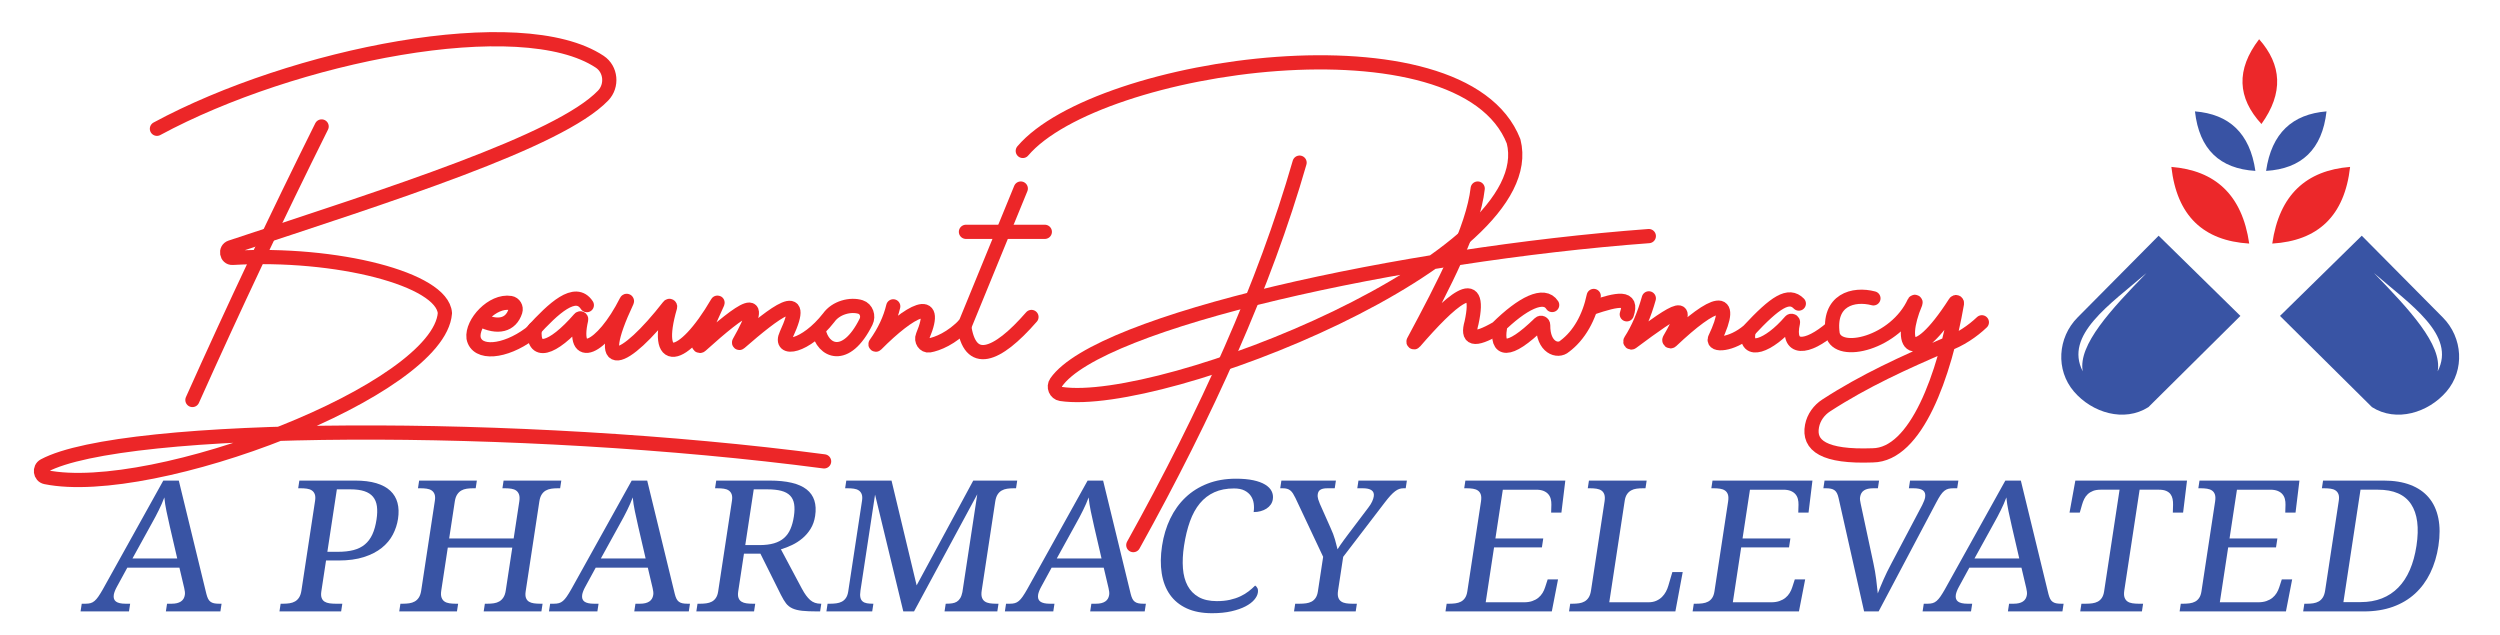 <?xml version="1.0" encoding="UTF-8"?>
<svg id="Layer_5" data-name="Layer 5" xmlns="http://www.w3.org/2000/svg" viewBox="0 0 703.667 178.667">
  <g>
    <path d="M44.171,36.247C82.56,15.512,146.605,2.646,168.807,17.384c3.169,2.104,3.617,6.743.946,9.52-12.38,12.875-59.97,27.888-104.817,42.72-1.608.532-1.174,3.056.508,2.959,29.343-1.688,59.085,5.982,59.782,15.554-1.645,21.666-82.081,52.328-112.37,46.162-1.536-.313-1.828-2.492-.432-3.24,22.278-11.931,133.926-12.483,219.533-1.195" style="fill: none; stroke: #ec2628; stroke-linecap: round; stroke-linejoin: round; stroke-width: 4px;"/>
    <path d="M90.528,35.594c-12.559,25.204-24.667,50.884-36.369,76.991" style="fill: none; stroke: #ec2628; stroke-linecap: round; stroke-linejoin: round; stroke-width: 4px;"/>
    <path d="M287.88,42.485c21.145-24.865,123.768-39.544,138.147-2.696,8.454,33.178-98.994,75.423-127.412,71.099-1.463-.223-2.216-2.007-1.337-3.269,12.035-17.272,97.557-36.008,166.81-41.168" style="fill: none; stroke: #ec2628; stroke-linecap: round; stroke-linejoin: round; stroke-width: 4px;"/>
    <path d="M365.788,45.78c-9.859,34.368-26.129,70.427-46.801,107.648" style="fill: none; stroke: #ec2628; stroke-linecap: round; stroke-linejoin: round; stroke-width: 4px;"/>
    <path d="M135.214,90.005c4.921,2.482,8.573,1.523,9.845-2.413.337-1.043-.339-2.144-1.365-2.311-5.08-.829-10.953,5.594-10.406,9.829.923,4.767,8.764,4.088,15.776-1.105.258-.191.499-.415.719-.656,6.061-6.646,12.18-12.331,15.387-7.463" style="fill: none; stroke: #ec2628; stroke-linecap: round; stroke-linejoin: round; stroke-width: 4px;"/>
    <path d="M150.517,92.548c-.799,7.522,4.875,6.076,12.644-2.873.172-.198.479-.027.419.235-2.798,12.174,5.756,8.654,12.741-5.185.049-.097.191-.024.144.074-9.892,21.004-.861,17.629,11.805,1.369.14-.179.409-.028.344.195-4.907,16.816,3.436,15.764,13.305-1.163.021-.036.074-.014.056.025l-5.255,11.648c-.15.333.235.647.499.408,11.808-10.637,19.213-15.73,10.813-.925-.06.106.061.224.151.146,9.911-8.62,19.381-15.858,13.161-2.39-2.308,4.955,5.433,3.62,11.912-4.687,2.026-2.861,6.155-3.898,8.966-3.008,1.63.516,2.336,2.548,1.542,4.146-5.711,11.5-12.227,8.192-13.304,2.55" style="fill: none; stroke: #ec2628; stroke-linecap: round; stroke-linejoin: round; stroke-width: 4px;"/>
    <path d="M251.417,86.223c-.847,3.57-2.488,7.101-4.98,10.59-.088.123.067.27.172.163,9.596-9.69,17.996-14.068,13.125-2.449-.566,1.35.464,2.921,1.838,2.691,2.181-.365,6.326-1.97,10.144-6.06l15.6-38.089" style="fill: none; stroke: #ec2628; stroke-linecap: round; stroke-linejoin: round; stroke-width: 4px;"/>
    <path d="M290.324,89.218c-9.844,11.309-17.445,14.031-18.971,2.32" style="fill: none; stroke: #ec2628; stroke-linecap: round; stroke-linejoin: round; stroke-width: 4px;"/>
    <line x1="271.881" y1="65.252" x2="294.083" y2="65.252" style="fill: none; stroke: #ec2628; stroke-linecap: round; stroke-linejoin: round; stroke-width: 4px;"/>
    <path d="M415.921,53.07c-1.281,11.273-9.482,27.024-18.057,43.017-.099.184.133.364.268.208,10.006-11.57,19.229-19.958,16.054-5.429-1.269,4.494.453,5.389,7.189,1.498,7.216-7.145,13.251-10.036,15.506-6.516" style="fill: none; stroke: #ec2628; stroke-linecap: round; stroke-linejoin: round; stroke-width: 4px;"/>
    <path d="M422.172,92.364c-1.018,6.202,2.147,7.455,11.174-1.336.39-.38,1.013-.079,1.006.483-.081,6.373,4.151,7.668,6.054,5.946,4.109-3.062,6.923-8.138,8.176-14.155" style="fill: none; stroke: #ec2628; stroke-linecap: round; stroke-linejoin: round; stroke-width: 4px;"/>
    <path d="M448.088,86.615c7.364-2.467,11.559-3.314,9.797,1.854" style="fill: none; stroke: #ec2628; stroke-linecap: round; stroke-linejoin: round; stroke-width: 4px;"/>
    <path d="M464.088,83.976c-1.27,4.529-2.959,8.559-5.166,11.974-.175.271.137.583.391.394,13.092-9.747,17.259-12.288,10.601-.81-.199.343.214.711.497.443,12.096-11.452,18.275-13.3,12.284-.668-.776,2.097,4.667,1.864,9.421-2.172,7.659-8.238,11.371-10.56,14.191-7.689" style="fill: none; stroke: #ec2628; stroke-linecap: round; stroke-linejoin: round; stroke-width: 4px;"/>
    <path d="M492.116,93.512c-1.078,6.301,5.662,4.094,11.821-3.082.27-.315.82-.05.725.364-1.808,7.911,3.9,7.561,10.948,1.47" style="fill: none; stroke: #ec2628; stroke-linecap: round; stroke-linejoin: round; stroke-width: 4px;"/>
    <path d="M527.311,83.976c-5.592-1.473-12.846.376-11.476,10.089,1.44,6.41,17.679,2.543,22.975-9.017.098-.214.446-.027.354.19-5.147,12.148-.893,18.721,11.157-.086.168-.262.561-.092.506.22-3.518,20.196-11.441,42.668-23.728,42.793-13.706.516-18.135-2.757-17.072-8.274.467-2.427,1.987-4.47,3.976-5.763,10.79-7.012,22.005-12.08,33.63-17.07,4.045-1.396,7.634-3.897,10.197-6.341" style="fill: none; stroke: #ec2628; stroke-linecap: round; stroke-linejoin: round; stroke-width: 4px;"/>
  </g>
  <path d="M639.566,68.557c12.859-.787,20.357-7.758,21.912-21.58-12.322 1-19.924,7.825-21.912,21.58Z" style="fill: #ec282a;"/>
  <path d="M637.829,48.102c9.982-.611,15.801-6.022,17.009-16.751-9.564.776-15.466,6.074-17.009,16.751Z" style="fill: #3953a4;"/>
  <path d="M633.079,68.557c-12.859-.787-20.357-7.758-21.912-21.58,12.322 1,19.924,7.825,21.912,21.58Z" style="fill: #ec282a;"/>
  <path d="M634.816,48.102c-9.982-.611-15.801-6.022-17.009-16.751,9.564.776,15.466,6.074,17.009,16.751Z" style="fill: #3953a4;"/>
  <path d="M636.521,34.903c-6.772-7.359-7.217-15.293-.651-23.863,6.357,7.188,6.939,15.097.651,23.863Z" style="fill: #ec282a;"/>
  <path d="M607.584,66.344l-22.827,23.023c-5.614,5.662-6.2,14.768-1.019,20.829,5.103,5.97,14.121,8.755,20.969,4.398l25.895-25.674-23.018-22.575ZM586.226,104.523c-5.29-10.227,7.7-18.823,17.928-27.666-9.84,10.142-19.324,20.2-17.928,27.666Z" style="fill: #3954a4;"/>
  <path d="M641.742,88.92l25.895,25.674c6.847,4.357,15.866,1.572,20.969-4.398,5.181-6.06,4.595-15.167-1.019-20.829l-22.827-23.023-23.018,22.575ZM668.191,76.857c10.228,8.843,23.217,17.439,17.928,27.666,1.396-7.467-8.087-17.524-17.928-27.666Z" style="fill: #3954a4;"/>
  <g>
    <path d="M35.833,159.775l-2.95,5.415c-.225.403-.414.802-.563,1.196-.152.395-.248.735-.292,1.021-.133.873.073,1.512.622,1.915.547.403,1.448.604,2.702.604h1.281l-.33,2.166h-13.628l.33-2.166h1.063c.545,0,1.017-.055,1.414-.164.399-.108.775-.314,1.131-.617.355-.302.712-.713,1.073-1.234.36-.521.776-1.192,1.247-2.016l17.032-30.629h4.361l7.767,31.914c.136.538.291.983.465,1.335.173.353.398.635.676.844.277.21.608.357.996.441.387.084.853.126,1.398.126h.735l-.33,2.166h-15.345l.33-2.166h1.282c2.235,0,3.477-.823,3.727-2.469.044-.285.048-.58.012-.881-.035-.303-.097-.647-.183-1.033l-1.358-5.769h-14.664ZM47.793,148.163c-.35-1.528-.664-2.96-.942-4.295-.278-1.336-.478-2.624-.598-3.866-.222.621-.463,1.222-.724,1.801-.262.579-.537,1.171-.829,1.775s-.616,1.238-.971,1.902c-.356.663-.757,1.398-1.207,2.204l-5.233,9.496h12.592l-2.089-9.018Z" style="fill: #3954a4;"/>
    <path d="M78.66,172.092l.33-2.166h.709c.635,0,1.236-.042,1.804-.126.566-.084,1.079-.256,1.537-.517.457-.26.841-.634,1.152-1.12.31-.488.527-1.135.649-1.94l3.846-25.29c.115-.756.085-1.364-.09-1.826-.174-.462-.452-.819-.832-1.07-.38-.253-.841-.416-1.384-.491-.542-.076-1.123-.113-1.74-.113h-.709l.329-2.166h15.672c2.345,0,4.341.247,5.993.742,1.652.495,2.969,1.209,3.954,2.142.985.932,1.653,2.062,2.006,3.387.352,1.327.401,2.831.146,4.51-.232,1.528-.715,2.998-1.448,4.408-.732,1.411-1.771,2.657-3.116,3.74-1.346,1.083-3.023,1.948-5.028,2.595-2.007.646-4.391.97-7.152.97h-3.517l-1.326,8.716c-.115.756-.085,1.364.091,1.826.174.462.452.811.835,1.046.381.234.844.391,1.387.466.543.075,1.123.113,1.741.113h1.853l-.33,2.166h-17.363ZM92.141,155.316h2.971c1.69,0,3.159-.164,4.408-.491,1.25-.327,2.312-.856,3.185-1.587.874-.73,1.576-1.67,2.105-2.821.529-1.149.918-2.539,1.166-4.169.22-1.443.256-2.699.11-3.766-.147-1.065-.512-1.951-1.095-2.657-.584-.705-1.399-1.23-2.446-1.574s-2.36-.517-3.941-.517h-3.789l-2.674,17.582Z" style="fill: #3954a4;"/>
    <path d="M136.144,172.092l.33-2.166h.737c.635,0,1.236-.042,1.804-.126s1.075-.256,1.523-.517c.449-.26.833-.634,1.152-1.12.32-.488.541-1.135.663-1.94l1.839-12.091h-18.153l-1.839,12.091c-.123.806-.098,1.452.073,1.94.171.486.441.86.81,1.12.369.261.829.433,1.38.517s1.135.126,1.753.126h.735l-.33,2.166h-16.245l.33-2.166h.709c.635,0,1.236-.042,1.804-.126.566-.084,1.079-.256,1.537-.517.457-.26.841-.634,1.152-1.12.31-.488.527-1.135.649-1.94l3.846-25.29c.115-.756.085-1.364-.09-1.826-.174-.462-.452-.819-.832-1.07-.38-.253-.841-.416-1.384-.491-.542-.076-1.123-.113-1.74-.113h-.709l.329-2.166h16.245l-.329,2.166h-.735c-.618,0-1.215.041-1.792.126-.576.084-1.088.256-1.536.516-.449.261-.832.635-1.151,1.121-.32.487-.541,1.134-.664,1.94l-1.586,10.428h18.153l1.586-10.428c.123-.807.098-1.453-.073-1.94-.171-.486-.442-.86-.811-1.121-.369-.26-.824-.432-1.366-.516-.542-.085-1.13-.126-1.765-.126h-.737l.329-2.166h16.245l-.329,2.166h-.708c-.636,0-1.237.041-1.805.126-.566.084-1.078.256-1.536.516-.457.261-.842.635-1.151,1.121-.311.487-.527,1.134-.65,1.94l-3.854,25.34c-.115.756-.085,1.364.091,1.826.174.462.452.811.835,1.046.381.234.844.391,1.387.466.543.075,1.123.113,1.741.113h.708l-.33,2.166h-16.245Z" style="fill: #3954a4;"/>
    <path d="M167.672,159.775l-2.95,5.415c-.225.403-.414.802-.563,1.196-.152.395-.248.735-.292,1.021-.133.873.073,1.512.622,1.915.547.403,1.448.604,2.702.604h1.281l-.33,2.166h-13.628l.33-2.166h1.063c.545,0,1.017-.055,1.414-.164.399-.108.775-.314,1.131-.617.355-.302.712-.713,1.073-1.234.36-.521.776-1.192,1.247-2.016l17.032-30.629h4.361l7.767,31.914c.136.538.291.983.465,1.335.173.353.398.635.676.844.277.21.608.357.996.441.387.084.853.126,1.398.126h.735l-.33,2.166h-15.345l.33-2.166h1.282c2.235,0,3.477-.823,3.727-2.469.044-.285.048-.58.012-.881-.035-.303-.097-.647-.183-1.033l-1.358-5.769h-14.664ZM179.632,148.163c-.35-1.528-.664-2.96-.942-4.295-.278-1.336-.478-2.624-.598-3.866-.222.621-.463,1.222-.724,1.801-.262.579-.537,1.171-.829,1.775s-.616,1.238-.971,1.902c-.356.663-.757,1.398-1.207,2.204l-5.233,9.496h12.592l-2.089-9.018Z" style="fill: #3954a4;"/>
    <path d="M225.767,165.795c.735,1.378,1.497,2.41,2.281,3.099.786.688,1.769,1.033,2.951,1.033h.164l-.33,2.166h-.79c-1.745,0-3.166-.059-4.266-.176-1.1-.118-2.015-.345-2.744-.681-.731-.336-1.327-.806-1.789-1.41-.463-.604-.938-1.394-1.426-2.368l-5.784-11.613h-4.634l-1.617,10.631c-.115.756-.085,1.364.091,1.826.174.462.452.811.835,1.046.381.234.844.391,1.387.466.543.075,1.123.113,1.741.113h.735l-.33,2.166h-16.245l.33-2.166h.709c.617,0,1.209-.038,1.774-.113.566-.075,1.075-.231,1.53-.466.454-.235.838-.584,1.154-1.046.315-.462.53-1.07.645-1.826l3.884-25.542c.115-.756.085-1.364-.09-1.826-.174-.462-.452-.819-.832-1.07-.38-.253-.841-.416-1.384-.491-.542-.076-1.123-.113-1.74-.113h-.709l.329-2.166h15.018c4.833,0,8.306.826,10.417,2.48,2.11,1.654,2.913,4.144,2.407,7.468-.209,1.378-.633,2.582-1.272,3.615-.638,1.033-1.406,1.928-2.301,2.683-.897.756-1.874,1.386-2.931,1.89-1.058.504-2.1.907-3.128,1.209l5.958,11.184ZM209.768,153.427h3.926c1.635,0,3.023-.168,4.165-.504,1.14-.336,2.09-.84,2.846-1.512.756-.671,1.352-1.512,1.786-2.52.435-1.007.754-2.183.959-3.525.209-1.377.233-2.548.071-3.515-.163-.965-.543-1.754-1.139-2.367-.598-.613-1.425-1.058-2.482-1.335s-2.375-.416-3.956-.416h-3.789l-2.387,15.693Z" style="fill: #3954a4;"/>
    <path d="M265.858,172.092l.33-2.166h.19c.6,0,1.146-.038,1.639-.113.492-.075.925-.228,1.296-.454.37-.227.687-.554.953-.982.266-.428.469-.995.613-1.7l4.191-27.557-17.799,32.973h-3.025l-7.947-32.872-4.106,27.003c-.123.806-.13,1.452-.023,1.94.108.486.32.86.634,1.12.314.261.715.433,1.202.517s1.04.126,1.658.126h.163l-.33,2.166h-12.892l.33-2.166h.709c.617,0,1.209-.038,1.774-.113.566-.075,1.075-.231,1.53-.466.454-.235.838-.584,1.154-1.046.315-.462.53-1.07.645-1.826l3.884-25.542c.115-.756.085-1.364-.09-1.826-.174-.462-.452-.819-.832-1.07-.38-.253-.841-.416-1.384-.491-.542-.076-1.123-.113-1.74-.113h-.709l.329-2.166h12.729l7.07,29.496,15.934-29.496h12.374l-.329,2.166h-.708c-.637,0-1.238.041-1.805.126-.567.084-1.079.256-1.536.516-.458.261-.842.635-1.151,1.121-.311.487-.527,1.134-.65,1.94l-3.815,25.088c-.123.806-.102,1.452.06,1.94.162.486.432.86.81,1.12.378.261.837.433,1.38.517.541.084,1.13.126,1.767.126h.708l-.33,2.166h-14.854Z" style="fill: #3954a4;"/>
    <path d="M295.996,159.775l-2.95,5.415c-.225.403-.414.802-.563,1.196-.152.395-.248.735-.292,1.021-.133.873.073,1.512.622,1.915.547.403,1.448.604,2.702.604h1.281l-.33,2.166h-13.628l.33-2.166h1.063c.545,0,1.017-.055,1.414-.164.399-.108.775-.314,1.131-.617.355-.302.712-.713,1.073-1.234.36-.521.776-1.192,1.247-2.016l17.032-30.629h4.361l7.767,31.914c.136.538.291.983.465,1.335.173.353.398.635.676.844.277.21.608.357.996.441.387.084.853.126,1.398.126h.735l-.33,2.166h-15.345l.33-2.166h1.282c2.235,0,3.477-.823,3.727-2.469.044-.285.048-.58.012-.881-.035-.303-.097-.647-.183-1.033l-1.358-5.769h-14.664ZM307.956,148.163c-.35-1.528-.664-2.96-.942-4.295-.278-1.336-.478-2.624-.598-3.866-.222.621-.463,1.222-.724,1.801-.262.579-.537,1.171-.829,1.775s-.616,1.238-.971,1.902c-.356.663-.757,1.398-1.207,2.204l-5.233,9.496h12.592l-2.089-9.018Z" style="fill: #3954a4;"/>
    <path d="M347.857,134.737c1.907,0,3.543.146,4.907.439,1.363.296,2.473.702,3.33,1.223s1.464,1.134,1.819,1.839c.357.706.472,1.47.347,2.293-.085.554-.283,1.053-.595,1.498-.313.445-.712.822-1.195,1.134-.483.311-1.033.55-1.65.718-.616.168-1.269.251-1.959.251.123-.806.13-1.603.023-2.393-.107-.789-.371-1.498-.793-2.128-.422-.63-1.018-1.143-1.784-1.537-.767-.395-1.759-.592-2.977-.592-2.108,0-3.951.357-5.532,1.071-1.581.713-2.938,1.755-4.073,3.123s-2.063,3.056-2.787,5.062c-.723,2.008-1.281,4.304-1.674,6.89-.35,2.301-.453,4.408-.307,6.322.145,1.915.586,3.556,1.324,4.925.735,1.369,1.778,2.431,3.126,3.187,1.348.756,3.049,1.134,5.102,1.134,1.363,0,2.585-.122,3.667-.365,1.083-.244,2.053-.566,2.914-.97s1.636-.87,2.325-1.398c.689-.529,1.313-1.078,1.873-1.65.28.186.497.438.648.757.151.318.188.738.109,1.259-.1.654-.442,1.323-1.028,2.003-.585.68-1.41,1.297-2.475,1.851-1.066.555-2.38,1.013-3.943,1.373-1.562.361-3.38.542-5.451.542-2.78,0-5.156-.454-7.126-1.36s-3.542-2.191-4.716-3.854c-1.173-1.662-1.946-3.66-2.317-5.994-.372-2.335-.342-4.921.089-7.759.424-2.787,1.194-5.34,2.309-7.657,1.115-2.318,2.549-4.308,4.302-5.97,1.751-1.663,3.815-2.956,6.191-3.88s5.035-1.385,7.979-1.385Z" style="fill: #3954a4;"/>
    <path d="M364.226,172.092l.33-2.166h1.281c.618,0,1.209-.038,1.775-.113.565-.075,1.075-.231,1.53-.466.453-.235.837-.584,1.153-1.046.315-.462.532-1.07.647-1.826l1.481-9.748-7.809-16.575c-.236-.487-.463-.902-.683-1.247-.22-.344-.464-.625-.73-.844-.267-.218-.575-.378-.923-.479s-.758-.15-1.23-.15h-.709l.329-2.166h15.345l-.33,2.166h-2.071c-.509,0-.929.041-1.26.126-.331.084-.599.201-.803.353-.204.15-.354.327-.448.529-.095.201-.159.411-.191.629-.075.487-.035.975.118,1.462.152.486.311.914.473,1.284l3.065,6.901c.493,1.059.889,2.104,1.186,3.137.297,1.032.539,1.952.725,2.758.22-.369.487-.78.802-1.234.314-.453.659-.936,1.037-1.448.378-.512.772-1.041,1.181-1.587.411-.546.82-1.087,1.229-1.625l4.471-5.919c.453-.588.797-1.146,1.031-1.675.235-.529.385-1.004.448-1.424.115-.755-.09-1.322-.613-1.7-.525-.378-1.323-.566-2.394-.566h-1.636l.33-2.166h13.628l-.33,2.166h-.654c-.399,0-.786.062-1.159.188-.374.126-.766.344-1.176.654-.412.312-.851.723-1.32,1.235-.468.513-.998,1.154-1.587,1.926l-11.7,15.291-1.445,9.496c-.123.806-.102,1.452.059,1.94.162.486.432.86.81,1.12.378.261.838.433,1.38.517.541.084,1.121.126,1.738.126h1.309l-.33,2.166h-17.362Z" style="fill: #3954a4;"/>
    <path d="M418.175,169.523h10.767c.89,0,1.665-.113,2.328-.34.661-.227,1.23-.533,1.707-.919.477-.387.872-.836,1.186-1.349.315-.512.56-1.053.739-1.625l.719-2.216h2.916l-1.753,9.018h-29.928l.33-2.166h.709c.617,0,1.209-.038,1.774-.113.566-.075,1.075-.231,1.529-.466.454-.235.839-.584,1.155-1.046.315-.462.53-1.07.646-1.826l3.853-25.34c.123-.807.104-1.453-.058-1.94-.163-.486-.434-.86-.812-1.121-.379-.26-.839-.432-1.38-.516-.542-.085-1.131-.126-1.766-.126h-.709l.33-2.166h28.128l-1.099,9.018h-2.889l.064-2.218c.014-.57-.043-1.112-.175-1.624-.131-.512-.362-.961-.694-1.348-.332-.386-.776-.692-1.332-.92-.556-.226-1.252-.34-2.088-.34h-9.376l-2.087,13.729h13.466l-.384,2.519h-13.466l-2.348,15.441Z" style="fill: #3954a4;"/>
    <path d="M441.634,172.092l.33-2.166h.709c.635,0,1.236-.042,1.804-.126.566-.084,1.079-.256,1.536-.517.458-.26.842-.634,1.153-1.12.31-.488.526-1.135.649-1.94l3.815-25.088c.124-.807.102-1.453-.058-1.94-.163-.486-.433-.86-.812-1.121-.379-.26-.839-.432-1.38-.516-.542-.085-1.131-.126-1.766-.126h-.709l.33-2.166h16.245l-.33,2.166h-.735c-.618,0-1.21.037-1.775.113-.566.075-1.077.238-1.533.491-.456.251-.841.608-1.157,1.07s-.532,1.07-.646,1.826l-4.348,28.59h11.012c.836,0,1.57-.139,2.203-.416.632-.276,1.174-.638,1.623-1.083s.819-.944,1.113-1.498c.294-.555.519-1.109.676-1.663l1.131-3.854h2.916l-2.067,11.083h-29.928Z" style="fill: #3954a4;"/>
    <path d="M487.734,169.523h10.767c.89,0,1.665-.113,2.328-.34.661-.227,1.23-.533,1.707-.919.477-.387.872-.836,1.186-1.349.315-.512.56-1.053.739-1.625l.719-2.216h2.916l-1.753,9.018h-29.928l.33-2.166h.709c.617,0,1.209-.038,1.774-.113.566-.075,1.075-.231,1.529-.466.454-.235.839-.584,1.155-1.046.315-.462.53-1.07.646-1.826l3.853-25.34c.123-.807.104-1.453-.058-1.94-.163-.486-.434-.86-.812-1.121-.379-.26-.839-.432-1.38-.516-.542-.085-1.131-.126-1.766-.126h-.709l.33-2.166h28.128l-1.099,9.018h-2.889l.064-2.218c.014-.57-.043-1.112-.175-1.624-.131-.512-.362-.961-.694-1.348-.332-.386-.776-.692-1.332-.92-.556-.226-1.252-.34-2.088-.34h-9.376l-2.087,13.729h13.466l-.384,2.519h-13.466l-2.348,15.441Z" style="fill: #3954a4;"/>
    <path d="M524.683,172.092l-7.189-31.94c-.119-.537-.269-.982-.451-1.335-.183-.353-.413-.63-.691-.831-.279-.202-.612-.344-.999-.428-.388-.085-.854-.126-1.399-.126h-.735l.33-2.166h15.345l-.33,2.166h-1.281c-1.127,0-1.997.197-2.611.592-.615.395-.987,1.021-1.117,1.876-.043.286-.046.579-.012.882.036.303.097.647.185,1.033l3.584,16.751c.331,1.528.588,3.01.768,4.445.181,1.437.333,2.775.452,4.018.48-1.242,1.025-2.56,1.637-3.954.611-1.394,1.349-2.896,2.213-4.509l8.653-16.398c.209-.42.388-.823.539-1.21.148-.386.246-.721.29-1.008.135-.89-.073-1.531-.621-1.926s-1.44-.592-2.677-.592h-1.281l.33-2.166h13.601l-.33,2.166h-1.063c-.545,0-1.021.05-1.425.15-.407.101-.79.299-1.154.592-.362.294-.719.701-1.07,1.222-.352.521-.747,1.201-1.184,2.04l-16.218,30.656h-4.089Z" style="fill: #3954a4;"/>
    <path d="M554.305,159.775l-2.949,5.415c-.226.403-.414.802-.564,1.196-.152.395-.247.735-.292,1.021-.132.873.074,1.512.622,1.915.547.403,1.448.604,2.702.604h1.281l-.33,2.166h-13.628l.33-2.166h1.063c.545,0,1.017-.055,1.415-.164.398-.108.775-.314,1.13-.617.355-.302.712-.713,1.074-1.234.36-.521.777-1.192,1.247-2.016l17.032-30.629h4.361l7.767,31.914c.136.538.292.983.465,1.335.173.353.398.635.676.844.276.21.608.357.995.441.387.084.853.126,1.398.126h.735l-.33,2.166h-15.345l.33-2.166h1.282c2.235,0,3.477-.823,3.727-2.469.043-.285.049-.58.012-.881-.035-.303-.097-.647-.183-1.033l-1.358-5.769h-14.664ZM566.264,148.163c-.35-1.528-.664-2.96-.942-4.295-.279-1.336-.478-2.624-.598-3.866-.222.621-.463,1.222-.724,1.801s-.537,1.171-.828,1.775-.615,1.238-.971,1.902c-.355.663-.757,1.398-1.207,2.204l-5.233,9.496h12.592l-2.089-9.018Z" style="fill: #3954a4;"/>
    <path d="M597.916,166.223c-.123.806-.098,1.452.073,1.94.171.486.442.86.81,1.12.369.261.828.433,1.38.517.549.084,1.134.126,1.752.126h1.281l-.33,2.166h-17.362l.33-2.166h1.281c.617,0,1.209-.038,1.775-.113.565-.075,1.076-.231,1.529-.466.453-.235.838-.584,1.154-1.046.315-.462.53-1.07.646-1.826l4.355-28.641h-5.342c-.818,0-1.521.114-2.11.34-.588.228-1.088.534-1.502.92-.414.387-.745.836-.995,1.348-.251.512-.456,1.054-.616,1.624l-.636,2.218h-2.889l1.643-9.018h31.427l-1.099,9.018h-2.889l.064-2.218c.015-.57-.032-1.112-.134-1.624-.104-.512-.3-.961-.585-1.348-.286-.386-.694-.692-1.224-.92-.528-.226-1.211-.34-2.047-.34h-5.424l-4.317,28.389Z" style="fill: #3954a4;"/>
    <path d="M624.807,169.523h10.767c.89,0,1.665-.113,2.328-.34.661-.227,1.23-.533,1.707-.919.477-.387.872-.836,1.186-1.349.315-.512.56-1.053.739-1.625l.719-2.216h2.916l-1.753,9.018h-29.928l.33-2.166h.709c.617,0,1.209-.038,1.774-.113.566-.075,1.075-.231,1.529-.466.454-.235.839-.584,1.155-1.046.315-.462.53-1.07.646-1.826l3.853-25.34c.123-.807.104-1.453-.058-1.94-.163-.486-.434-.86-.812-1.121-.379-.26-.839-.432-1.38-.516-.542-.085-1.131-.126-1.766-.126h-.709l.33-2.166h28.128l-1.099,9.018h-2.889l.064-2.218c.014-.57-.043-1.112-.175-1.624-.131-.512-.362-.961-.694-1.348-.332-.386-.776-.692-1.332-.92-.556-.226-1.252-.34-2.088-.34h-9.376l-2.087,13.729h13.466l-.384,2.519h-13.466l-2.348,15.441Z" style="fill: #3954a4;"/>
    <path d="M686.343,153.629c-.429,2.821-1.197,5.37-2.307,7.646-1.108,2.275-2.539,4.215-4.291,5.818-1.753,1.604-3.831,2.838-6.232,3.703-2.404.864-5.123,1.297-8.157,1.297h-17.09l.33-2.166h.709c.635,0,1.236-.042,1.804-.126.566-.084,1.079-.256,1.536-.517.458-.26.842-.634,1.153-1.12.31-.488.526-1.135.649-1.94l3.845-25.29c.115-.756.086-1.364-.09-1.826-.174-.462-.452-.819-.833-1.07-.379-.253-.84-.416-1.383-.491-.542-.076-1.123-.113-1.74-.113h-.709l.33-2.166h17.09c2.871,0,5.371.406,7.5,1.221s3.852,2.003,5.167,3.564c1.318,1.562,2.211,3.484,2.681,5.769.469,2.283.483,4.887.038,7.809ZM664.446,169.472c2.216,0,4.209-.348,5.979-1.045,1.768-.696,3.309-1.717,4.621-3.061,1.313-1.344,2.396-2.997,3.248-4.962.854-1.966,1.474-4.224,1.863-6.776.778-5.122.269-9.034-1.527-11.738-1.796-2.703-4.903-4.056-9.319-4.056h-4.906l-4.811,31.638h4.852Z" style="fill: #3954a4;"/>
  </g>
</svg>